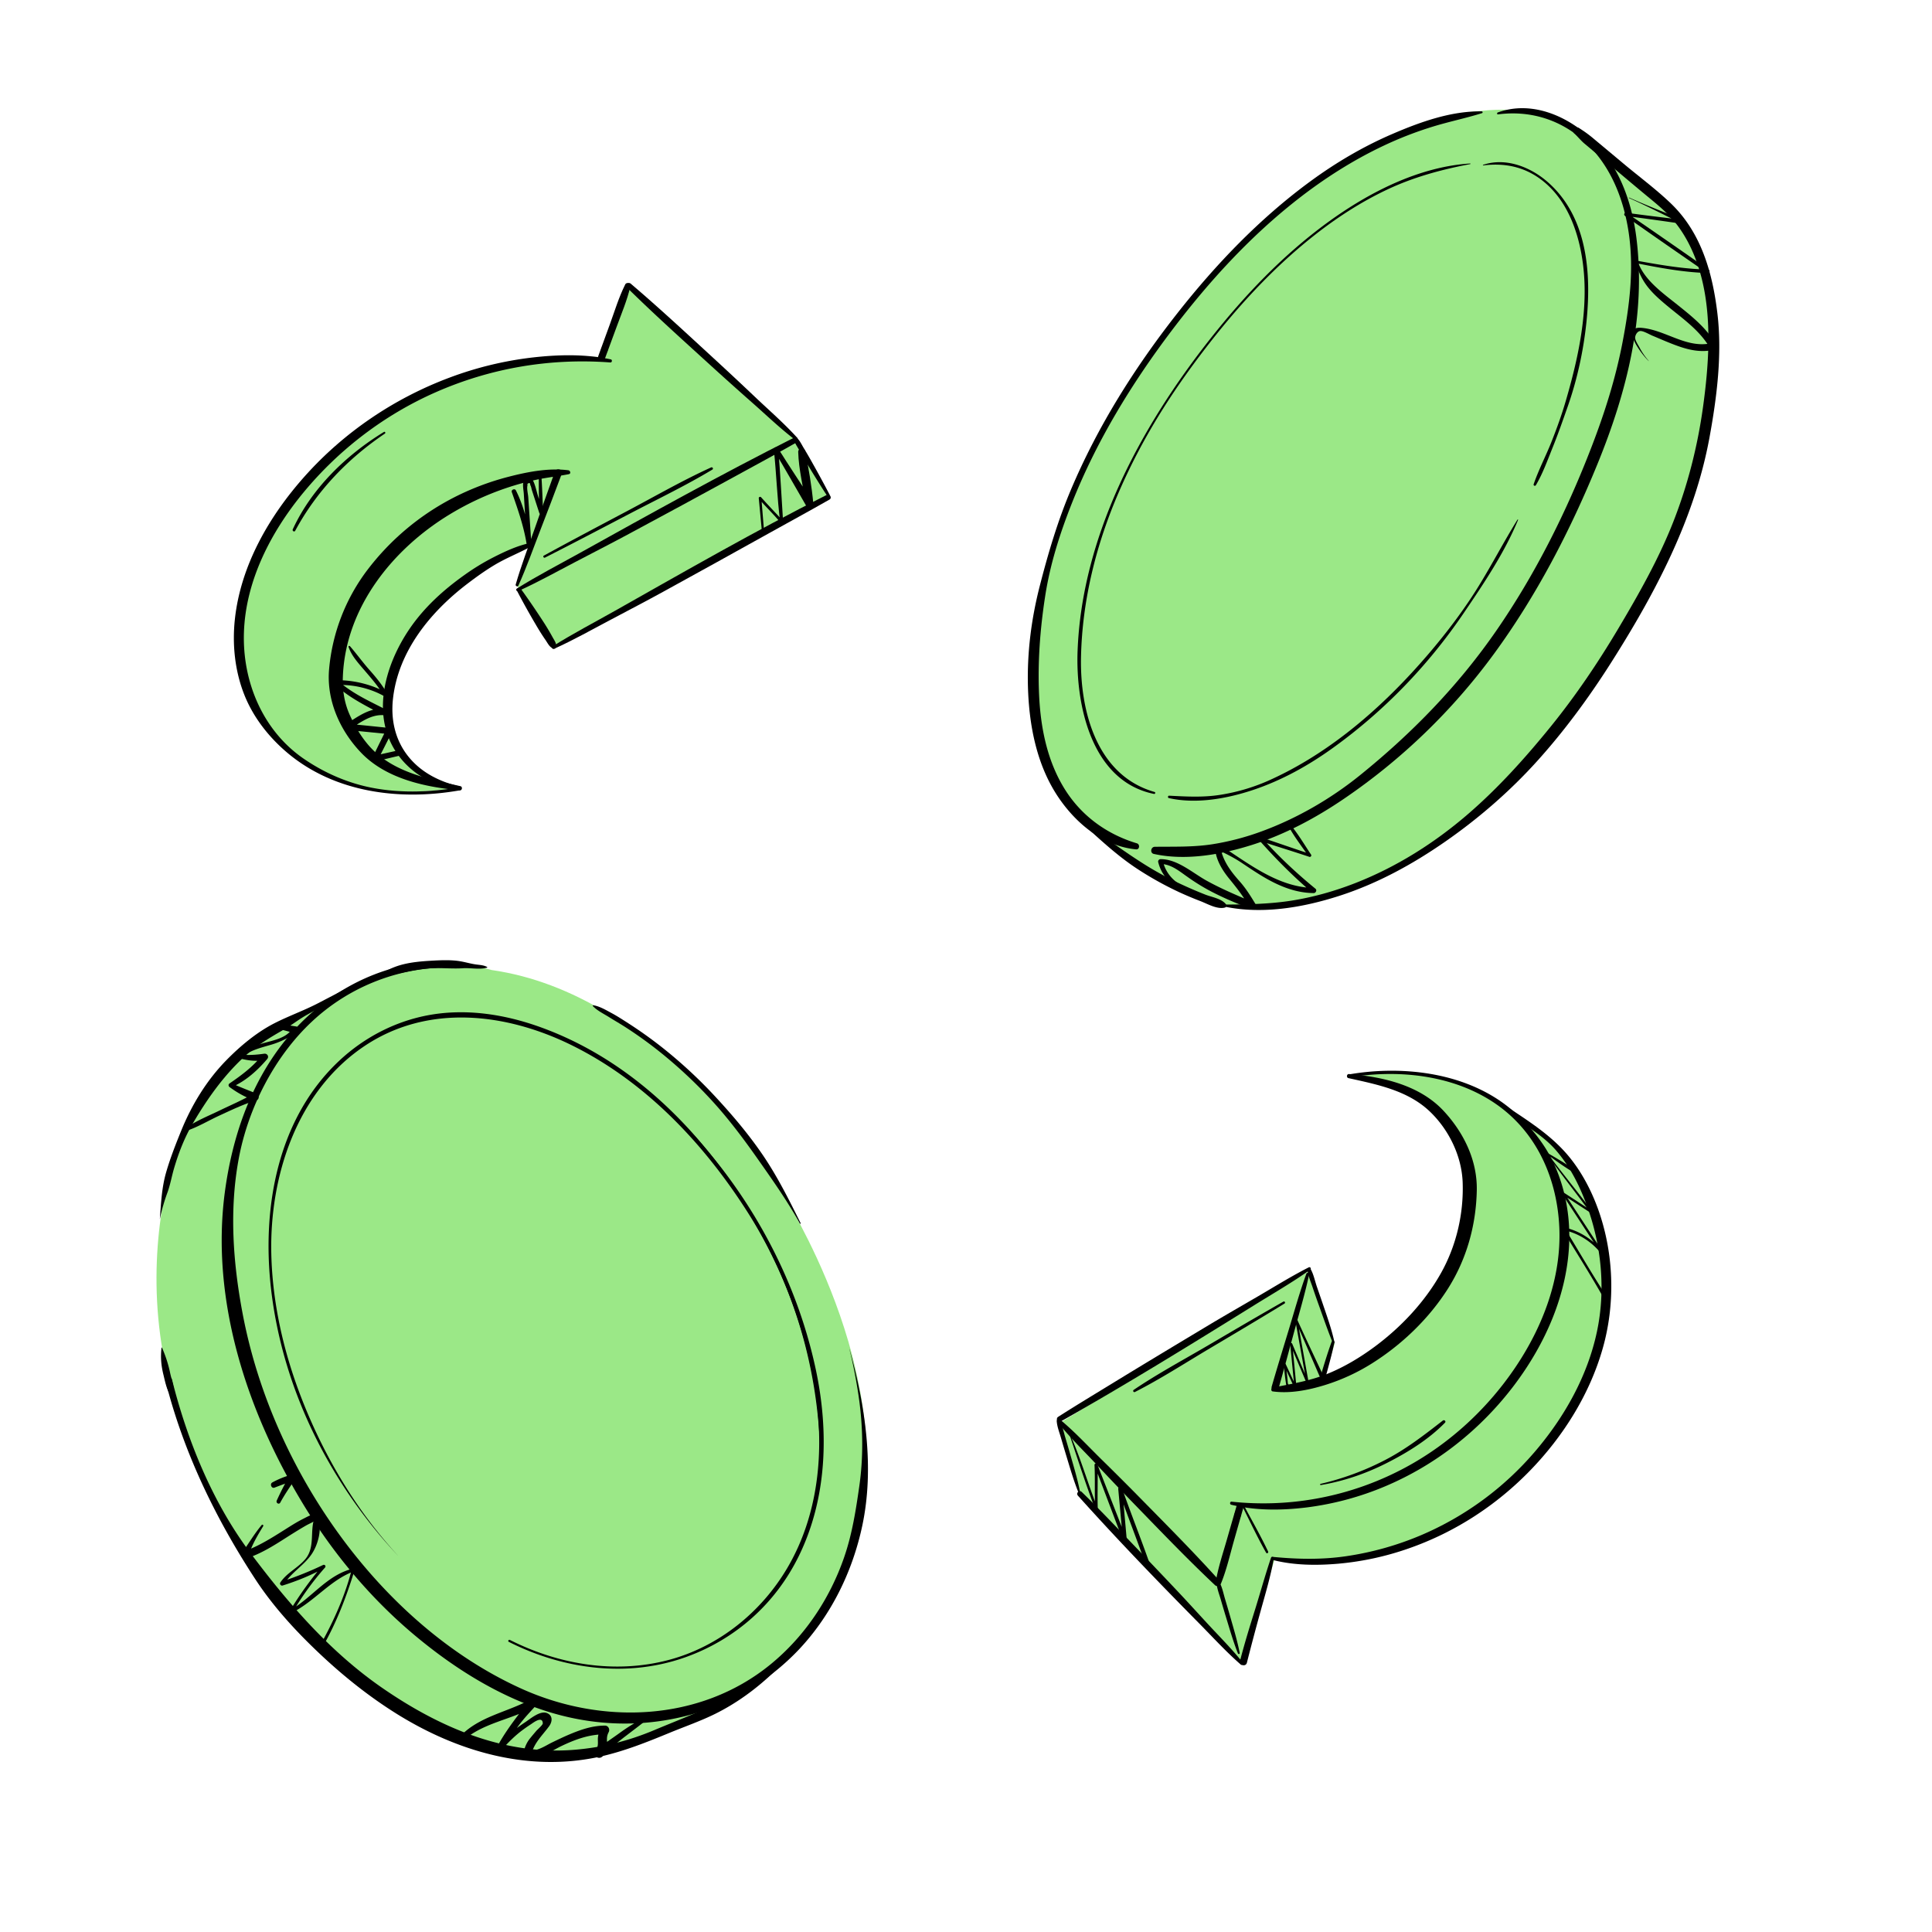 <svg width="220" height="220" viewBox="0 0 220 220" fill="none" xmlns="http://www.w3.org/2000/svg"><path d="M52.256 89.72S38.7 87.253 46.728 72.45c0 0 6.619-8.716 13.5-10.25l-1.385 4.405 4.134 7.132 31.278-17.115-3.62-6.645L71.57 32.521l-3.087 8.124s-18.862-.72-31.136 11.597C25.074 64.56 27.205 73.97 27.205 73.97s.46 19.227 25.051 15.75" fill="#9BE887"/><path d="M71.391 32.74c3.045 2.998 6.234 5.866 9.392 8.744a396 396 0 0 0 4.9 4.392c1.617 1.426 3.189 2.943 4.908 4.243.156.118.32-.127.2-.258-1.487-1.645-3.19-3.116-4.797-4.643a391 391 0 0 0-4.714-4.405c-3.118-2.868-6.23-5.765-9.455-8.51-.298-.253-.72.152-.435.434z" fill="#000"/><path d="M90.383 49.857c-8.241 4.15-16.327 8.645-24.391 13.129-2.382 1.325-4.822 2.581-7.13 4.03-.184.115-.025.371.165.286 2.19-.991 4.3-2.167 6.43-3.28 2.06-1.077 4.131-2.136 6.179-3.237 4.062-2.186 8.12-4.376 12.165-6.594 2.3-1.262 4.613-2.503 6.89-3.803.346-.197.042-.707-.31-.53zm3.757 6.501c-8.179 4.12-16.143 8.696-24.117 13.197-2.365 1.335-4.79 2.595-7.09 4.041-.183.116-.024.37.166.285 2.182-.987 4.283-2.167 6.398-3.287s4.084-2.146 6.105-3.256q6.008-3.3 11.996-6.636c2.284-1.271 4.582-2.517 6.85-3.813.346-.197.042-.707-.31-.53zm-30.963-2.631c-.771 2.11-1.508 4.233-2.25 6.353-.755 2.15-1.572 4.291-2.203 6.481-.05.175.222.3.301.127.93-2.063 1.689-4.206 2.502-6.318.822-2.14 1.651-4.275 2.445-6.424.184-.498-.613-.715-.795-.219m5.737-12.974q.658-1.774 1.308-3.55c.55-1.505 1.19-3.005 1.555-4.567.08-.336-.413-.58-.582-.245-.72 1.44-1.192 3.002-1.74 4.514q-.657 1.818-1.325 3.633c-.18.492.603.702.784.216z" fill="#000"/><path d="M68.829 40.21c.5 0 .5-.779 0-.779-.502 0-.502.778 0 .778M64.713 53.55c-2.236-.29-4.672.187-6.834.749a30.2 30.2 0 0 0-6.178 2.343 29 29 0 0 0-9.889 8.29 21.9 21.9 0 0 0-4.335 11.244c-.322 3.528 1.21 6.996 3.638 9.532 2.852 2.98 7.306 3.926 11.252 4.287.27.025.325-.411.064-.471-3.38-.773-7.041-1.456-9.692-3.87-1.241-1.13-2.152-2.613-2.858-4.125-.65-1.392-.894-2.874-.841-4.406.275-7.912 5.661-14.614 12.214-18.576a32.3 32.3 0 0 1 6.41-2.978 31 31 0 0 1 3.48-.955c1.204-.252 2.426-.382 3.63-.62.273-.053.17-.414-.06-.444" fill="#000"/><path d="M60.617 61.785c-1.515.265-3.032.968-4.398 1.662a26 26 0 0 0-3.287 1.998c-2.415 1.713-4.606 3.69-6.284 6.146-2.87 4.198-4.538 10.147-1.181 14.556 1.624 2.133 4.173 3.495 6.829 3.744.19.017.229-.29.045-.333-2.288-.548-4.397-1.588-5.879-3.46s-1.971-4.188-1.714-6.517c.598-5.416 4.247-9.876 8.434-13.077 1.008-.77 2.046-1.518 3.136-2.17 1.426-.855 2.985-1.436 4.422-2.255.166-.095.048-.323-.123-.293z" fill="#000"/><path d="M69.546 40.921c-2.914-.62-5.987-.549-8.933-.21a40 40 0 0 0-9.48 2.31c-6.263 2.353-11.953 6.201-16.414 11.194-4.05 4.534-7.3 10.136-7.97 16.269-.314 2.866-.014 5.833 1.031 8.527 1.018 2.626 2.819 4.926 4.96 6.727 5.414 4.55 12.826 5.454 19.594 4.264.224-.039.129-.378-.094-.34-3.26.549-6.611.673-9.87.045-2.789-.538-5.46-1.71-7.797-3.318-4.666-3.21-6.98-8.792-6.796-14.367.197-5.913 3.08-11.462 6.785-15.947 4.035-4.884 9.199-8.821 14.994-11.383 6.303-2.786 13.083-3.932 19.945-3.418.2.015.246-.312.048-.353z" fill="#000"/><path d="M62.064 63.492c3.208-1.628 6.394-3.3 9.583-4.967 3.159-1.654 6.414-3.209 9.468-5.05.16-.097.02-.32-.143-.247-3.249 1.478-6.374 3.28-9.526 4.951-3.179 1.684-6.357 3.363-9.514 5.087-.15.081-.018.303.132.226M43.718 49.189c-4.31 2.634-8.248 6.447-10.38 11.086-.085.184.178.348.278.162 2.42-4.5 5.986-8.212 10.21-11.061.115-.078.012-.262-.109-.187zm19.544 24.605c.206-.437-.121-.837-.334-1.227a27 27 0 0 0-1.15-1.912 87 87 0 0 0-2.459-3.589c-.185-.254-.577-.039-.427.25a86 86 0 0 0 2.11 3.793c.352.606.725 1.204 1.126 1.782.26.374.515.96 1.023.968.042 0 .092-.024.111-.065m27.116-24.031c-.019.515.348.987.59 1.427.336.617.696 1.22 1.06 1.821a128 128 0 0 0 2.169 3.472c.11.17.366.022.271-.158a131 131 0 0 0-1.953-3.598 51 51 0 0 0-.996-1.716c-.277-.45-.533-1.069-1.017-1.32a.084.084 0 0 0-.124.072M39.692 73.669c.336 1.003 1.104 1.835 1.782 2.629.795.932 1.6 1.834 2.211 2.904l.32-.32c-1.637-.94-3.795-1.46-5.68-1.42-.232.006-.37.3-.195.47 1.587 1.51 3.53 2.429 5.437 3.46l.177-.654c-1.663-.18-3.01.885-4.343 1.717-.32.2-.163.634.181.67l4.714.47-.306-.533q-.777 1.564-1.54 3.136c-.125.26.082.558.374.488q1.33-.321 2.659-.633c.39-.092.225-.687-.166-.6q-1.334.3-2.67.595l.375.487a382 382 0 0 0 1.578-3.114c.127-.255-.033-.505-.306-.533l-4.713-.48.18.669c1.224-.76 2.457-1.765 3.98-1.635.347.03.48-.5.178-.654-1.893-.968-3.794-1.82-5.403-3.242l-.195.468c1.814-.11 3.867.37 5.446 1.274.203.117.436-.117.32-.32-.562-.982-1.275-1.85-2.024-2.691-.748-.842-1.453-1.82-2.217-2.699-.061-.07-.186.004-.157.092zm21.667-19.641c-.02 1.442.016 2.884.043 4.326l.432-.06c-.187-.605-.38-1.209-.57-1.814-.179-.564-.3-1.214-.562-1.745-.261-.532-.895-.51-1.08.073-.14.434 0 1.007.026 1.452l.12 1.98.242 3.96.507-.07c-.3-2.12-.802-4.367-1.772-6.29-.128-.255-.562-.078-.466.196.726 2.067 1.42 4.05 1.74 6.231.042.286.526.221.507-.069l-.372-5.569c-.025-.378-.188-.997-.09-1.362l-.008-.162q.325-.258.327.136c.103.136.13.407.182.565.28.868.558 1.736.844 2.602.076.226.442.201.432-.06-.056-1.442-.101-2.885-.204-4.325-.013-.176-.276-.181-.278 0z" fill="#000"/><path d="m87.013 60.618-.314-3.896-.257.107c.792.915 1.67 1.751 2.44 2.683.092.112.298.022.289-.119-.181-2.737-.312-5.48-.545-8.214l-.475.128c1.247 2.081 2.438 4.2 3.658 6.3.205.352.852.225.81-.22-.187-2.02-.529-4.053-.946-6.038-.091-.44-.791-.339-.78.106.054 2.031.586 4.04.872 6.047l.795-.335c-1.323-2.039-2.674-4.061-3.968-6.118-.123-.196-.504-.138-.475.128.293 2.735.372 5.486.717 8.215l.29-.12c-.825-.883-1.664-1.755-2.467-2.656-.083-.093-.269-.023-.256.106l.368 3.896c.015.157.26.16.247 0z" fill="#000"/><path d="m120.66 162.045 2.34 7.933 18.533 19.603 3.593-11.958s17.992 4.622 34.439-17.281c0 0 10.79-20.124-5.684-32.376 0 0-7.446-7.653-19.216-5.436 0 0 18.243 3.555 11.998 18.836-6.244 15.279-16.007 16.047-16.007 16.047l1.328-4.413-2.743-8.386z" fill="#9BE887"/><path d="M138.861 180.003c-2.864-3.188-5.904-6.237-8.906-9.295a335 335 0 0 0-4.501-4.497c-1.574-1.543-3.09-3.2-4.793-4.601-.193-.158-.422.078-.271.271 1.362 1.736 2.984 3.292 4.491 4.902q2.174 2.324 4.392 4.605c2.986 3.072 5.963 6.182 9.083 9.118.336.316.809-.163.504-.504z" fill="#000"/><path d="M120.799 161.861c7.463-4.218 14.777-8.734 22.06-13.257 2.117-1.315 4.29-2.57 6.328-4.005.169-.12.025-.375-.163-.28-1.967 1-3.852 2.175-5.758 3.287s-3.792 2.189-5.668 3.314c-3.665 2.2-7.33 4.4-10.976 6.633-2.046 1.253-4.105 2.49-6.127 3.785-.326.209-.036.714.305.521zm1.947 8.454c4.455 4.965 9.108 9.789 13.796 14.535 1.558 1.576 3.068 3.238 4.741 4.692.16.139.358-.068.229-.23-1.246-1.553-2.67-2.973-4.02-4.435-1.133-1.227-2.252-2.467-3.398-3.68a979 979 0 0 0-6.442-6.758c-1.476-1.532-2.952-3.071-4.478-4.553-.281-.273-.686.139-.428.428zm22.847-12.213c.611-2.141 1.188-4.293 1.772-6.443.584-2.151 1.238-4.324 1.702-6.519.043-.206-.241-.282-.312-.087-.772 2.109-1.369 4.284-2.021 6.432-.648 2.131-1.302 4.261-1.922 6.401-.146.502.639.716.782.215z" fill="#000"/><path d="M141.986 189.339a278 278 0 0 1 1.565-5.896c.545-1.974 1.145-3.953 1.494-5.973.036-.204-.244-.287-.312-.087-.66 1.942-1.202 3.927-1.813 5.886-.607 1.942-1.209 3.884-1.716 5.855-.129.505.654.721.782.215m8.784-31.875c.412-1.524.852-3.043 1.178-4.589.043-.206-.241-.281-.312-.086-.545 1.483-.981 3.005-1.44 4.517-.113.368.474.53.575.158zm-9.978 14.091q-.544 1.87-1.081 3.746c-.457 1.599-1.002 3.2-1.274 4.842-.067.4.451.538.603.166.627-1.542 1-3.191 1.452-4.793q.53-1.875 1.07-3.749c.142-.495-.628-.706-.771-.212z" fill="#000"/><path d="M140.926 172.91c.491 0 .492-.765 0-.765-.493 0-.493.765 0 .765m4-14.468c1.963.275 4.093-.149 5.97-.732a22.6 22.6 0 0 0 5.349-2.468c3.396-2.141 6.434-5.055 8.597-8.443s3.24-7.259 3.322-11.245c.069-3.401-1.461-6.542-3.742-9.017-2.725-2.957-6.955-3.933-10.811-4.233-.264-.021-.321.405-.063.463 3.264.725 6.725 1.395 9.24 3.775 2.181 2.065 3.658 5.084 3.767 8.091.129 3.584-.72 7.229-2.479 10.354-1.834 3.262-4.516 6.12-7.513 8.345-1.637 1.214-3.426 2.293-5.314 3.07-2.061.847-4.158 1.172-6.323 1.611-.207.042-.219.399 0 .43z" fill="#000"/><path d="M140.197 171.345c2.797.692 5.792.657 8.634.304a33.8 33.8 0 0 0 8.871-2.388c5.824-2.448 10.898-6.471 14.704-11.504 3.579-4.732 6.142-10.502 6.288-16.5.07-2.899-.455-5.801-1.617-8.46-1.089-2.492-2.911-4.721-4.978-6.462-4.924-4.147-12.148-5.052-18.328-4.017-.22.037-.126.369.093.335 5.577-.892 11.817-.199 16.539 3.101s6.934 8.649 7.161 14.071c.239 5.714-1.879 11.255-5.046 15.933-3.397 5.021-8.077 9.198-13.519 11.884a34.1 34.1 0 0 1-18.755 3.356c-.2-.021-.237.3-.047.347" fill="#000"/><path d="M144.944 177.639c2.416.621 5.024.635 7.494.418a33 33 0 0 0 7.937-1.723c5.301-1.842 10.05-4.932 13.944-8.97 3.736-3.873 6.713-8.633 8.189-13.829 1.385-4.875 1.286-10.249-.269-15.076-.825-2.56-2.126-5.129-3.918-7.156-1.866-2.112-4.203-3.607-6.532-5.157-.212-.14-.472.188-.275.354 1.858 1.545 4.091 2.649 5.683 4.504s2.634 3.937 3.468 6.181c1.695 4.57 2.197 9.688 1.178 14.469-1.078 5.058-3.699 9.715-7.04 13.622a35.2 35.2 0 0 1-12.992 9.542 34.7 34.7 0 0 1-8.524 2.39c-2.774.408-5.515.346-8.295.082-.2-.019-.237.298-.047.347zm1.197-29.423c-2.873 1.635-5.721 3.311-8.572 4.983s-5.752 3.227-8.467 5.065c-.149.102-.019.324.141.242 2.92-1.488 5.706-3.294 8.524-4.967 2.842-1.689 5.685-3.374 8.503-5.101.141-.087.015-.305-.129-.222" fill="#000"/><path d="M150.41 169.105c2.602-.441 5.097-1.292 7.452-2.482 2.374-1.199 4.811-2.697 6.676-4.614.161-.164-.074-.378-.244-.244-2.136 1.659-4.212 3.276-6.629 4.52a31.4 31.4 0 0 1-7.292 2.685c-.089.021-.051.149.037.135m-9.243 19.11c-.277-1.393-.689-2.753-1.078-4.118a150 150 0 0 0-.581-1.984c-.198-.661-.316-1.317-.622-1.897-.084-.16-.367-.093-.35.095.054.615.299 1.222.471 1.814q.304 1.053.623 2.098c.415 1.36.808 2.728 1.332 4.049.05.126.233.08.206-.057zm-18.199-18.42c-.277-1.393-.689-2.753-1.078-4.118a150 150 0 0 0-.581-1.984c-.197-.661-.316-1.317-.622-1.898-.084-.159-.367-.092-.35.096.055.615.299 1.222.471 1.814q.305 1.051.623 2.098c.415 1.36.808 2.727 1.332 4.049.051.126.233.08.206-.057zm28.984-16.978c-.318-1.456-.819-2.858-1.298-4.267-.231-.68-.468-1.36-.702-2.04-.233-.681-.368-1.413-.714-2.009-.089-.153-.364-.096-.349.096.047.652.354 1.317.561 1.935q.36 1.077.746 2.144c.505 1.404.991 2.815 1.55 4.198.05.125.236.08.206-.057m-10.512 18.66c.904 1.774 1.75 3.597 2.732 5.328.086.151.302.019.229-.133-.851-1.8-1.854-3.539-2.783-5.299-.062-.117-.238-.013-.178.104m5.192-13.872-.131.186.168.046c-.043-.825-.164-1.651-.261-2.471l-.22.059 1.226 2.64c.048.105.232.056.221-.059l-.48-4.95-.222.06 1.866 4.41c.057.133.242.031.22-.093l-1.277-7.104-.222.094c.966 2.144 1.882 4.313 2.82 6.47.106.245.476.034.361-.212-.993-2.126-2.008-4.243-2.971-6.382-.061-.133-.245-.032-.223.094l1.28 7.104.22-.092-1.869-4.41c-.046-.108-.233-.054-.222.061l.482 4.95.221-.059-1.227-2.641c-.048-.102-.233-.055-.22.06.097.831.17 1.672.319 2.494.016.089.154.083.174 0l.053-.219c.014-.055-.057-.081-.087-.037zm29.77-25.818c1.509 2.124 3.142 4.155 4.672 6.264l.173-.173q-1.579-1.034-3.16-2.064c-.111-.072-.255.071-.183.183q2.165 3.31 4.326 6.619l.214-.165c-1.132-1.353-2.632-2.321-4.366-2.689-.126-.027-.244.105-.173.225 1.628 2.706 3.351 5.382 4.882 8.143l.355-.207-.274-.466c-.157-.264-.581-.002-.405.236l.323.436c.156.204.504.018.355-.208-1.744-2.633-3.323-5.396-4.973-8.089l-.173.224c1.692.346 3.151 1.269 4.255 2.588.099.118.298-.036.214-.164l-4.332-6.617-.182.183q1.582 1.028 3.166 2.052c.103.065.25-.071.173-.173-1.544-2.105-3.218-4.11-4.782-6.199-.048-.065-.156-.004-.109.063zm-.771-.727c1.214.872 2.431 1.796 3.726 2.544.163.094.291-.141.145-.247-1.204-.882-2.537-1.623-3.822-2.381-.055-.032-.1.048-.049.084m-53.807 32.418c.937 2.804 1.844 5.624 2.893 8.39.056.144.294.138.288-.04-.058-1.667.029-3.337-.034-5.006l-.332.045 3.246 8.571c.079.209.446.204.424-.057-.168-1.942-.347-3.885-.523-5.827l-.442.059c1.003 2.893 2.139 5.735 3.142 8.628.098.282.552.16.452-.125-1.008-2.89-2.151-5.732-3.159-8.622-.078-.224-.467-.209-.442.059.179 1.943.354 3.886.542 5.827l.423-.057-3.336-8.547c-.064-.164-.342-.16-.332.045.08 1.667-.007 3.337.078 5.006l.288-.04c-1.098-2.756-1.896-5.629-3.106-8.34-.018-.04-.084-.011-.071.029z" fill="#000"/><path d="M126.149 95.245s4.449 6.174 13.26 7.871c0 0 14.692 3.253 32.33-13.948 17.639-17.2 22.031-38.258 22.031-38.258s4.487-16.035-2.49-25.8l-8.671-7.649s-3.908-6.404-15.201-4.675c-11.29 1.727-23.63 9.764-36.917 28.32s-13.859 35.599-12.117 43.084 7.775 11.055 7.775 11.055" fill="#9BE887"/><path d="M168.727 12.681c-3.478-.056-7.004 1.21-10.162 2.569-3.304 1.42-6.416 3.25-9.315 5.373-5.828 4.263-10.872 9.543-15.315 15.215-4.786 6.112-8.958 12.758-11.985 19.92-1.506 3.56-2.587 7.215-3.547 10.953-.965 3.764-1.455 7.592-1.349 11.481.12 4.313.958 8.8 3.37 12.454 2.024 3.067 5.182 5.718 8.946 6.073.402.038.457-.574.094-.685-3.338-1.008-6.17-3.013-8.077-5.95-2.097-3.234-2.886-7.112-3.062-10.911-.176-3.8.119-7.6.694-11.31.574-3.71 1.712-7.225 3.077-10.66 2.797-7.034 6.784-13.548 11.341-19.574 4.159-5.497 8.849-10.642 14.286-14.9 3.031-2.374 6.314-4.471 9.796-6.12a42 42 0 0 1 5.581-2.173c1.908-.588 3.786-.967 5.653-1.55.112-.035.094-.203-.028-.205zm1.854.344c3.639-.479 7.128.59 9.844 3.074 2.913 2.662 4.419 6.4 5.014 10.24.655 4.236.129 8.403-.666 12.573s-2.041 8.082-3.534 11.96c-2.832 7.356-6.391 14.492-10.879 20.982-4.337 6.267-9.599 11.665-15.52 16.443-3.288 2.653-7.121 4.873-11.085 6.338a29.5 29.5 0 0 1-5.76 1.51c-2.163.329-4.318.254-6.496.28-.455.006-.578.711-.11.814 3.65.805 7.734.07 11.247-1.05 3.704-1.18 7.171-3.034 10.379-5.215a69.8 69.8 0 0 0 17.104-16.518c4.853-6.632 8.68-14.014 11.784-21.61 3.349-8.196 5.562-16.886 4.432-25.793-.537-4.236-2.084-8.434-5.276-11.388-2.783-2.576-6.778-4.211-10.506-2.859-.109.04-.105.238.03.22z" fill="#000"/><path d="M167.408 18.616c-5.88.376-11.579 3.32-16.259 6.736-5.037 3.677-9.385 8.241-13.246 13.117-8.002 10.1-14.705 22.523-15.197 35.664-.228 6.117 1.564 14.819 8.7 16.272.145.03.207-.183.061-.224-6.617-1.895-8.501-9.289-8.37-15.375.139-6.505 1.749-12.901 4.339-18.849 2.589-5.947 5.829-11.062 9.618-16.018 3.653-4.78 7.743-9.285 12.469-13.03 2.608-2.067 5.421-3.899 8.433-5.32 3.013-1.423 6.185-2.283 9.463-2.904.039-.008.03-.071-.009-.07zm5.388 40.559c-1.852 2.99-3.42 6.13-5.378 9.06-1.959 2.932-4.245 5.755-6.651 8.367-4.632 5.025-10.114 9.536-16.393 12.321a22 22 0 0 1-5.365 1.576c-1.983.322-3.886.21-5.875.108-.155-.007-.188.238-.037.272 3.109.703 6.623.067 9.597-.927 3.284-1.096 6.316-2.787 9.119-4.808 5.811-4.187 10.826-9.386 14.845-15.305 2.277-3.354 4.653-6.875 6.208-10.638.016-.039-.047-.063-.068-.028zm-3.897-40.337c2.666-.337 5.048.245 7.106 2.03s3.238 4.363 3.857 7.006c1.379 5.89.097 12.093-1.564 17.779-.469 1.605-1.038 3.175-1.656 4.727s-1.451 3.143-2.003 4.767c-.051.152.174.24.252.107.788-1.33 1.334-2.86 1.912-4.294.625-1.55 1.175-3.128 1.729-4.705 1.063-3.034 1.761-6.24 2.103-9.436.606-5.663.155-12.15-4.445-16.134-1.953-1.692-4.747-2.773-7.3-1.918-.038.013-.034.079.009.073z" fill="#000"/><path d="M139.377 103.224c4.322.921 8.95.133 13.106-1.203 4.362-1.401 8.388-3.61 12.139-6.22 3.752-2.61 7.312-5.695 10.417-9.136 3.106-3.44 5.91-7.259 8.412-11.197 5.015-7.893 9.517-16.38 11.213-25.658.84-4.586 1.458-9.48.898-14.134-.553-4.618-1.844-9.2-5.3-12.514-1.689-1.62-3.631-3.055-5.425-4.558q-1.666-1.394-3.334-2.785a14 14 0 0 0-1.24-.942l-.348-.23c-.275-.181.05.064-.068-.035-.406-.34-.995.243-.585.585.299.251.75.807 1.139 1.134l2.653 2.228c1.613 1.355 3.222 2.719 4.849 4.058 1.214.997 2.359 1.989 3.282 3.28 1.35 1.89 2.207 4.082 2.716 6.338 1.016 4.503.659 9.508.034 14.048s-1.753 8.973-3.414 13.188-3.935 8.224-6.24 12.102-4.883 7.699-7.754 11.233c-2.872 3.534-5.897 6.892-9.285 9.827-3.843 3.33-8.195 6.084-12.941 7.936-2.325.906-4.739 1.591-7.205 1.983-2.465.393-5.12.442-7.691.451-.123 0-.155.193-.03.219z" fill="#000"/><path d="M123.251 93.77c2.106 1.924 4.153 3.838 6.57 5.374a38 38 0 0 0 4.46 2.452 40 40 0 0 0 2.423 1.02c.815.316 1.889.952 2.77.733.193-.046.217-.271.107-.406-.513-.626-1.596-.784-2.331-1.072a49 49 0 0 1-2.64-1.131 37.5 37.5 0 0 1-4.348-2.35c-2.351-1.488-4.598-3.132-6.796-4.833-.15-.116-.361.079-.214.214zm64.499-52.667a7.8 7.8 0 0 1-1.059-1.538c-.148-.28-.5-.793-.494-1.119.004-.252.193-.658.516-.744.324-.087 1.108.381 1.424.512.522.215 1.04.444 1.564.659 1.766.724 3.547 1.407 5.472.952.255-.06.359-.367.238-.584-1.063-1.876-2.749-3.212-4.404-4.538-1.632-1.306-3.817-2.837-4.501-4.913l-.182.181c2.698.532 5.396 1.044 8.151 1.12.212.006.255-.265.101-.371a1055 1055 0 0 0-9.341-6.475l-.097.357c2.142.266 4.279.574 6.415.88.29.04.397-.33.122-.44-2.064-.831-4.129-1.634-6.163-2.545-.03-.013-.058.032-.026.045 2.039.915 4.015 1.925 6.013 2.917l.116-.425c-2.144-.258-4.286-.51-6.425-.808-.211-.03-.333.219-.147.35 3.098 2.183 6.211 4.34 9.331 6.49l.101-.373c-2.722-.056-5.401-.521-8.072-1.004-.103-.019-.223.065-.182.181.361 1.04.696 1.879 1.385 2.771.636.821 1.44 1.515 2.235 2.178 1.77 1.472 3.714 2.783 4.883 4.825l.238-.584c-2.876.696-5.274-1.493-8.049-1.729-2.488-.211.12 3.15.829 3.783.006.006.015-.004.01-.01zm-3.095-19.567.243-.045c.008 0 .006-.015-.003-.013l-.244.044c-.007 0-.005.016.004.014" fill="#000"/><path d="M134.285 100.672c-.958-.623-1.619-1.517-1.871-2.636l-.264.346c1.209.019 2.116.803 3.059 1.462a24 24 0 0 0 2.398 1.505c1.579.85 3.235 1.544 4.913 2.167.327.121.61-.298.442-.575-.549-.905-1.086-1.773-1.791-2.566-1.085-1.222-1.957-2.388-2.235-4.037l-.448.342c1.011.482 1.991.96 2.921 1.583.879.589 1.758 1.182 2.675 1.712 1.699.982 3.523 1.706 5.508 1.722.234.002.404-.329.204-.494-2.182-1.79-4.206-3.676-6.082-5.788l-.204.352c1.857.614 3.734 1.184 5.592 1.805.138.047.277-.129.194-.252-.791-1.173-1.517-2.445-2.449-3.512-.091-.105-.245.028-.185.144.64 1.248 1.549 2.385 2.339 3.542l.194-.253c-1.863-.608-3.712-1.266-5.571-1.88-.212-.07-.335.204-.204.352 1.85 2.082 3.846 4.095 5.972 5.898l.204-.494c-4.152-.104-7.465-2.84-10.799-4.965-.191-.121-.468.036-.456.262.063 1.388.77 2.586 1.629 3.641s1.65 2.045 2.318 3.277l.535-.534c-1.833-.784-3.665-1.542-5.412-2.507-1.605-.887-3.342-2.474-5.259-2.459a.277.277 0 0 0-.264.346c.316 1.248 1.059 2.23 2.219 2.797.204.099.372-.181.179-.306z" fill="#000"/><path d="M35.11 116.614s-16.03 12.164-5.33 43.032c10.7 30.865 35.647 35.271 35.647 35.271s18.339 5.415 29.093-12.717c10.752-18.133-2.5-41.173-4.582-44.948s-15.008-24.084-33.963-26.795c0 0-10.7-3.411-20.865 6.159z" fill="#9BE887"/><path d="m35.514 114.785-6.71 4.238S21.84 124.798 19.968 131c-1.873 6.203-3.468 16.115-.512 27.101 2.955 10.984 10.095 22.84 18.504 30.381 0 0 6.675 7.029 14.494 9.492 7.818 2.464 12.737 3.03 19.68.852l5.158-2.225 2.275-.834 3.406-1.879-4.797 1.093-42.66-80.198z" fill="#9BE887"/><path d="M98.442 167.738s-.009-.013 0-.013.009.013 0 .013" fill="#000"/><path d="M96.739 153.631c1.784 6.408 2.853 13.481 1.457 20.07-1.11 5.247-3.542 10.225-7.224 14.133a26.9 26.9 0 0 1-12.528 7.477c-5.091 1.359-10.378 1.244-15.433-.217-5.917-1.713-11.322-5.106-16.007-9.066-4.974-4.205-9.172-9.275-12.544-14.851-6.32-10.446-10.493-23.091-8.858-35.415.823-6.196 2.882-12.289 6.81-17.208 3.57-4.471 8.602-7.686 14.233-8.739a25 25 0 0 1 4.146-.41c.485-.007.485.749 0 .758a22.87 22.87 0 0 0-15.322 6.214c-4.174 3.92-7.203 9.731-8.288 15.584s-.642 11.819.427 17.515c1.12 5.976 3.188 11.762 5.996 17.141 5.603 10.742 14.595 20.591 25.707 25.645 9.175 4.173 20.353 3.82 28.372-2.689 3.91-3.176 6.795-7.478 8.44-12.241.916-2.652 1.335-5.354 1.73-8.12.46-3.226.419-6.483-.007-9.708a56 56 0 0 0-1.118-5.869c-.001-.007.01-.011.012-.004z" fill="#000"/><path d="M18.202 138.799c.139-1.824.215-3.583.728-5.345.473-1.624 1.092-3.197 1.73-4.761 1.189-2.909 2.88-5.673 5.08-7.928 1.581-1.619 3.457-3.192 5.476-4.229 1.626-.836 3.349-1.439 4.977-2.283q2.205-1.148 4.404-2.301c.314-.166.594.314.28.48q-1.706.897-3.411 1.798c-.936.493-1.896.961-2.806 1.498-.78.462-1.491 1.025-2.277 1.476-1.64.94-3.246 1.893-4.642 3.197-2.35 2.195-4.124 4.708-5.75 7.467-.955 1.619-1.625 3.326-2.159 5.129-.274.922-.436 1.896-.765 2.799a20.4 20.4 0 0 0-.858 3.006c0 .005-.009.004-.009 0zm74.945 45.634c-3.008 4.383-6.878 8.32-11.663 10.705-1.686.839-3.483 1.457-5.224 2.175-2.612 1.076-5.212 2.119-7.983 2.729-8.093 1.781-16.205-.582-23.123-4.897-3.124-1.95-6.053-4.29-8.732-6.817-2.68-2.527-5.283-5.348-7.32-8.458-4.533-6.914-8.224-14.532-10.244-22.575-.12-.474.609-.676.728-.202 1.732 6.901 4.585 13.93 8.858 19.651 4.295 5.752 9.08 11.3 15.005 15.407 6.514 4.515 13.96 7.767 22.017 7.095 3.16-.263 6.116-1.005 9.036-2.235 1.9-.799 3.831-1.543 5.712-2.386 1.53-.686 2.954-1.598 4.322-2.563a128 128 0 0 0 4.01-2.916c1.737-1.329 3.249-3 4.592-4.722.004-.005.014 0 .01.007zm-41.146-69.464s-.008-.013 0-.013c.01 0 .01.013 0 .013" fill="#000"/><path d="M45.313 177.14c-7.801-8.31-13.151-19.008-14.454-30.412-1.053-9.22.735-19.32 7.732-25.903 2.894-2.723 6.53-4.599 10.445-5.27 4.204-.719 8.515-.028 12.497 1.407 9.175 3.306 16.57 10.064 22.004 18.056 5.364 7.886 8.938 16.719 9.865 26.272a61 61 0 0 1 .258 4.429c.004.163-.248.163-.251 0-.229-9.771-2.963-19.305-8.2-27.562-4.977-7.847-11.584-14.881-19.952-19.059-7.55-3.769-16.6-4.861-23.888.108-7.574 5.166-10.678 14.715-10.475 23.579.129 5.58 1.39 11.117 3.392 16.309 2.051 5.321 4.871 10.453 8.391 14.937a55 55 0 0 0 2.637 3.107q.002.005-.003.003z" fill="#000"/><path d="M59.281 116.552c8.667 2.128 15.972 8.062 21.584 14.836 5.87 7.085 10.127 15.582 12.043 24.615 1.496 7.053 1.268 14.651-1.957 21.209-2.654 5.401-7.183 9.441-12.82 11.472-6.658 2.396-13.957 1.422-20.193-1.723-.145-.073-.018-.292.126-.218 5.596 2.823 12.06 3.902 18.17 2.254 5.626-1.518 10.442-5.412 13.402-10.424 3.559-6.025 4.246-13.246 3.207-20.071-1.327-8.721-5.051-17.187-10.19-24.309a53 53 0 0 0-10.85-11.095c-3.78-2.868-7.914-5.319-12.524-6.541-.002 0 0-.005 0-.003zm8.292-2.077c.707.103 1.441.55 2.069.886s1.276.758 1.897 1.156a49 49 0 0 1 3.68 2.613 53.6 53.6 0 0 1 6.341 5.861c1.899 2.055 3.703 4.192 5.282 6.505 1.687 2.473 2.994 5.108 4.326 7.783.028.057-.054.106-.086.05-1.389-2.515-3.055-4.873-4.703-7.22-1.647-2.347-3.33-4.605-5.243-6.696a52.5 52.5 0 0 0-6.07-5.687 47 47 0 0 0-3.806-2.734c-.623-.403-1.266-.769-1.894-1.163s-1.359-.74-1.85-1.263c-.04-.045 0-.101.055-.094zm-12.12-4.285c-.828.242-1.867.008-2.735.065-1.06.069-2.13-.03-3.195-.009-2.153.044-4.112.65-6.2 1.036-.094.017-.19-.103-.103-.177 1.592-1.34 3.83-1.589 5.851-1.704 1.087-.061 2.265-.122 3.343.06.617.105 1.199.285 1.823.368.436.058.838.073 1.227.279.033.018.025.069-.01.08zm-37.008 43.271a14.2 14.2 0 0 1 .933 2.902c.185.845.567 1.89.415 2.749-.014.074-.117.095-.165.044-.598-.629-.807-1.753-1.01-2.582-.27-1.093-.347-1.99-.23-3.098.004-.027.045-.048.059-.016zm18.056 33.816c1.494-2.676 2.788-5.551 3.544-8.532l.204.205c-2.642.986-4.455 3.412-6.97 4.674-.152.076-.34-.083-.242-.242a40.4 40.4 0 0 1 3.712-5.145l.223.292c-1.533.845-3.124 1.495-4.792 2.018-.187.059-.373-.173-.26-.341.75-1.133 2.018-1.663 2.865-2.688 1.11-1.341.485-3.174 1.025-4.68.078-.213.371-.224.445 0 .422 1.301-.032 3.082-.797 4.18-.896 1.287-2.341 2.078-3.14 3.422l-.26-.342a38 38 0 0 0 4.73-1.891c.188-.088.367.129.223.292a32 32 0 0 0-3.668 5.062l-.24-.243c2.477-1.436 4.157-3.974 7.06-4.688.118-.029.243.079.204.205-.933 3.004-2.022 5.871-3.58 8.612-.105.185-.388.019-.284-.168z" fill="#000"/><path d="M36.52 172.619c-.416.553-1.133.783-1.72 1.122-.78.452-1.545.93-2.305 1.416-1.427.911-2.866 1.808-4.488 2.322-.33.104-.697-.32-.477-.622.774-1.068 1.422-2.192 2.275-3.206.08-.094.23.028.169.131-.637 1.046-1.343 2.214-1.672 3.402l-.519-.522c1.67-.595 3.153-1.534 4.643-2.474.68-.429 1.363-.869 2.084-1.23.587-.295 1.246-.693 1.916-.571.093.018.151.154.093.232m-5.006-1.748c.438-.954.891-1.887 1.454-2.773l.41.536c-.714.229-1.42.5-2.12.765-.344.131-.562-.416-.249-.59a10 10 0 0 1 2.175-.879c.287-.081.594.267.41.536-.593.86-1.18 1.721-1.68 2.64-.147.265-.521.032-.4-.233zm20.681 27.075c2.158-2.48 5.495-2.922 8.254-4.44.464-.256.92.342.56.73-.646.704-1.31 1.404-1.884 2.169-.575.765-1.055 1.606-1.603 2.396l-.588-.456a24 24 0 0 1 2.87-2.232c.589-.389 1.707-1.364 2.49-1.039.694.286.6 1 .23 1.504-.778 1.052-1.711 1.893-2.031 3.218l-.313-.553c.856.309 1.921-.459 2.674-.822.642-.309 1.282-.62 1.937-.898 1.331-.563 2.636-1.019 4.093-1.026.389-.002.596.419.428.747-.278.537-.178.861-.182 1.416-.003.484-.216.887-.485 1.274l-.8-.62c.823-.681 1.764-1.29 2.637-1.921a22 22 0 0 1 2.942-1.819c.163-.083.372.143.209.274-.798.636-1.609 1.246-2.42 1.866q-.714.547-1.406 1.123c-.46.383-.807.816-1.24 1.203-.405.362-1.156-.12-.8-.62.358-.5.326-.767.314-1.331-.01-.493.153-.916.38-1.343l.427.747c-1.776-.01-3.36.571-4.942 1.324-1.134.539-2.697 1.684-4 1.297-.246-.072-.357-.309-.313-.553a3.5 3.5 0 0 1 .753-1.645c.228-.283.465-.56.701-.836.12-.14.73-.663.723-.836-.028-.917-1.143-.035-1.34.092q-.52.335-1.016.707c-.726.544-1.372 1.171-1.989 1.836-.291.315-.8-.088-.587-.456.98-1.691 2.256-3.314 3.481-4.842l.561.73c-2.656 1.539-6.051 1.857-8.325 4.034-.263.253-.633-.127-.395-.397zm-31.051-69.474c1.142-.825 2.568-1.389 3.836-2.004 1.297-.629 2.623-1.191 3.871-1.914l.099.751c-1.022-.364-1.93-.876-2.805-1.516-.15-.111-.16-.313 0-.421 1.414-.965 2.697-1.928 3.77-3.285l.351.606c-1.107.207-1.96.087-3.038-.18-.156-.039-.233-.272-.1-.384.814-.682 1.758-1.016 2.764-1.311 1.113-.325 2.84-.594 3.402-1.75l.23.571-1.348-.357c-.4-.106-.222-.668.167-.608l1.387.216c.337.053.362.558.093.71-.963.545-1.814 1.034-2.887 1.35-1.223.363-2.493.646-3.484 1.503l-.1-.384c.836.133 1.888.044 2.723-.076.355-.051.598.315.351.606-1.093 1.291-2.466 2.528-4.034 3.194v-.421c.914.41 1.85.771 2.777 1.145.359.145.415.669 0 .792-1.464.439-2.842 1.108-4.231 1.748-1.208.557-2.41 1.287-3.671 1.707-.18.06-.257-.191-.121-.288z" fill="#000"/></svg>